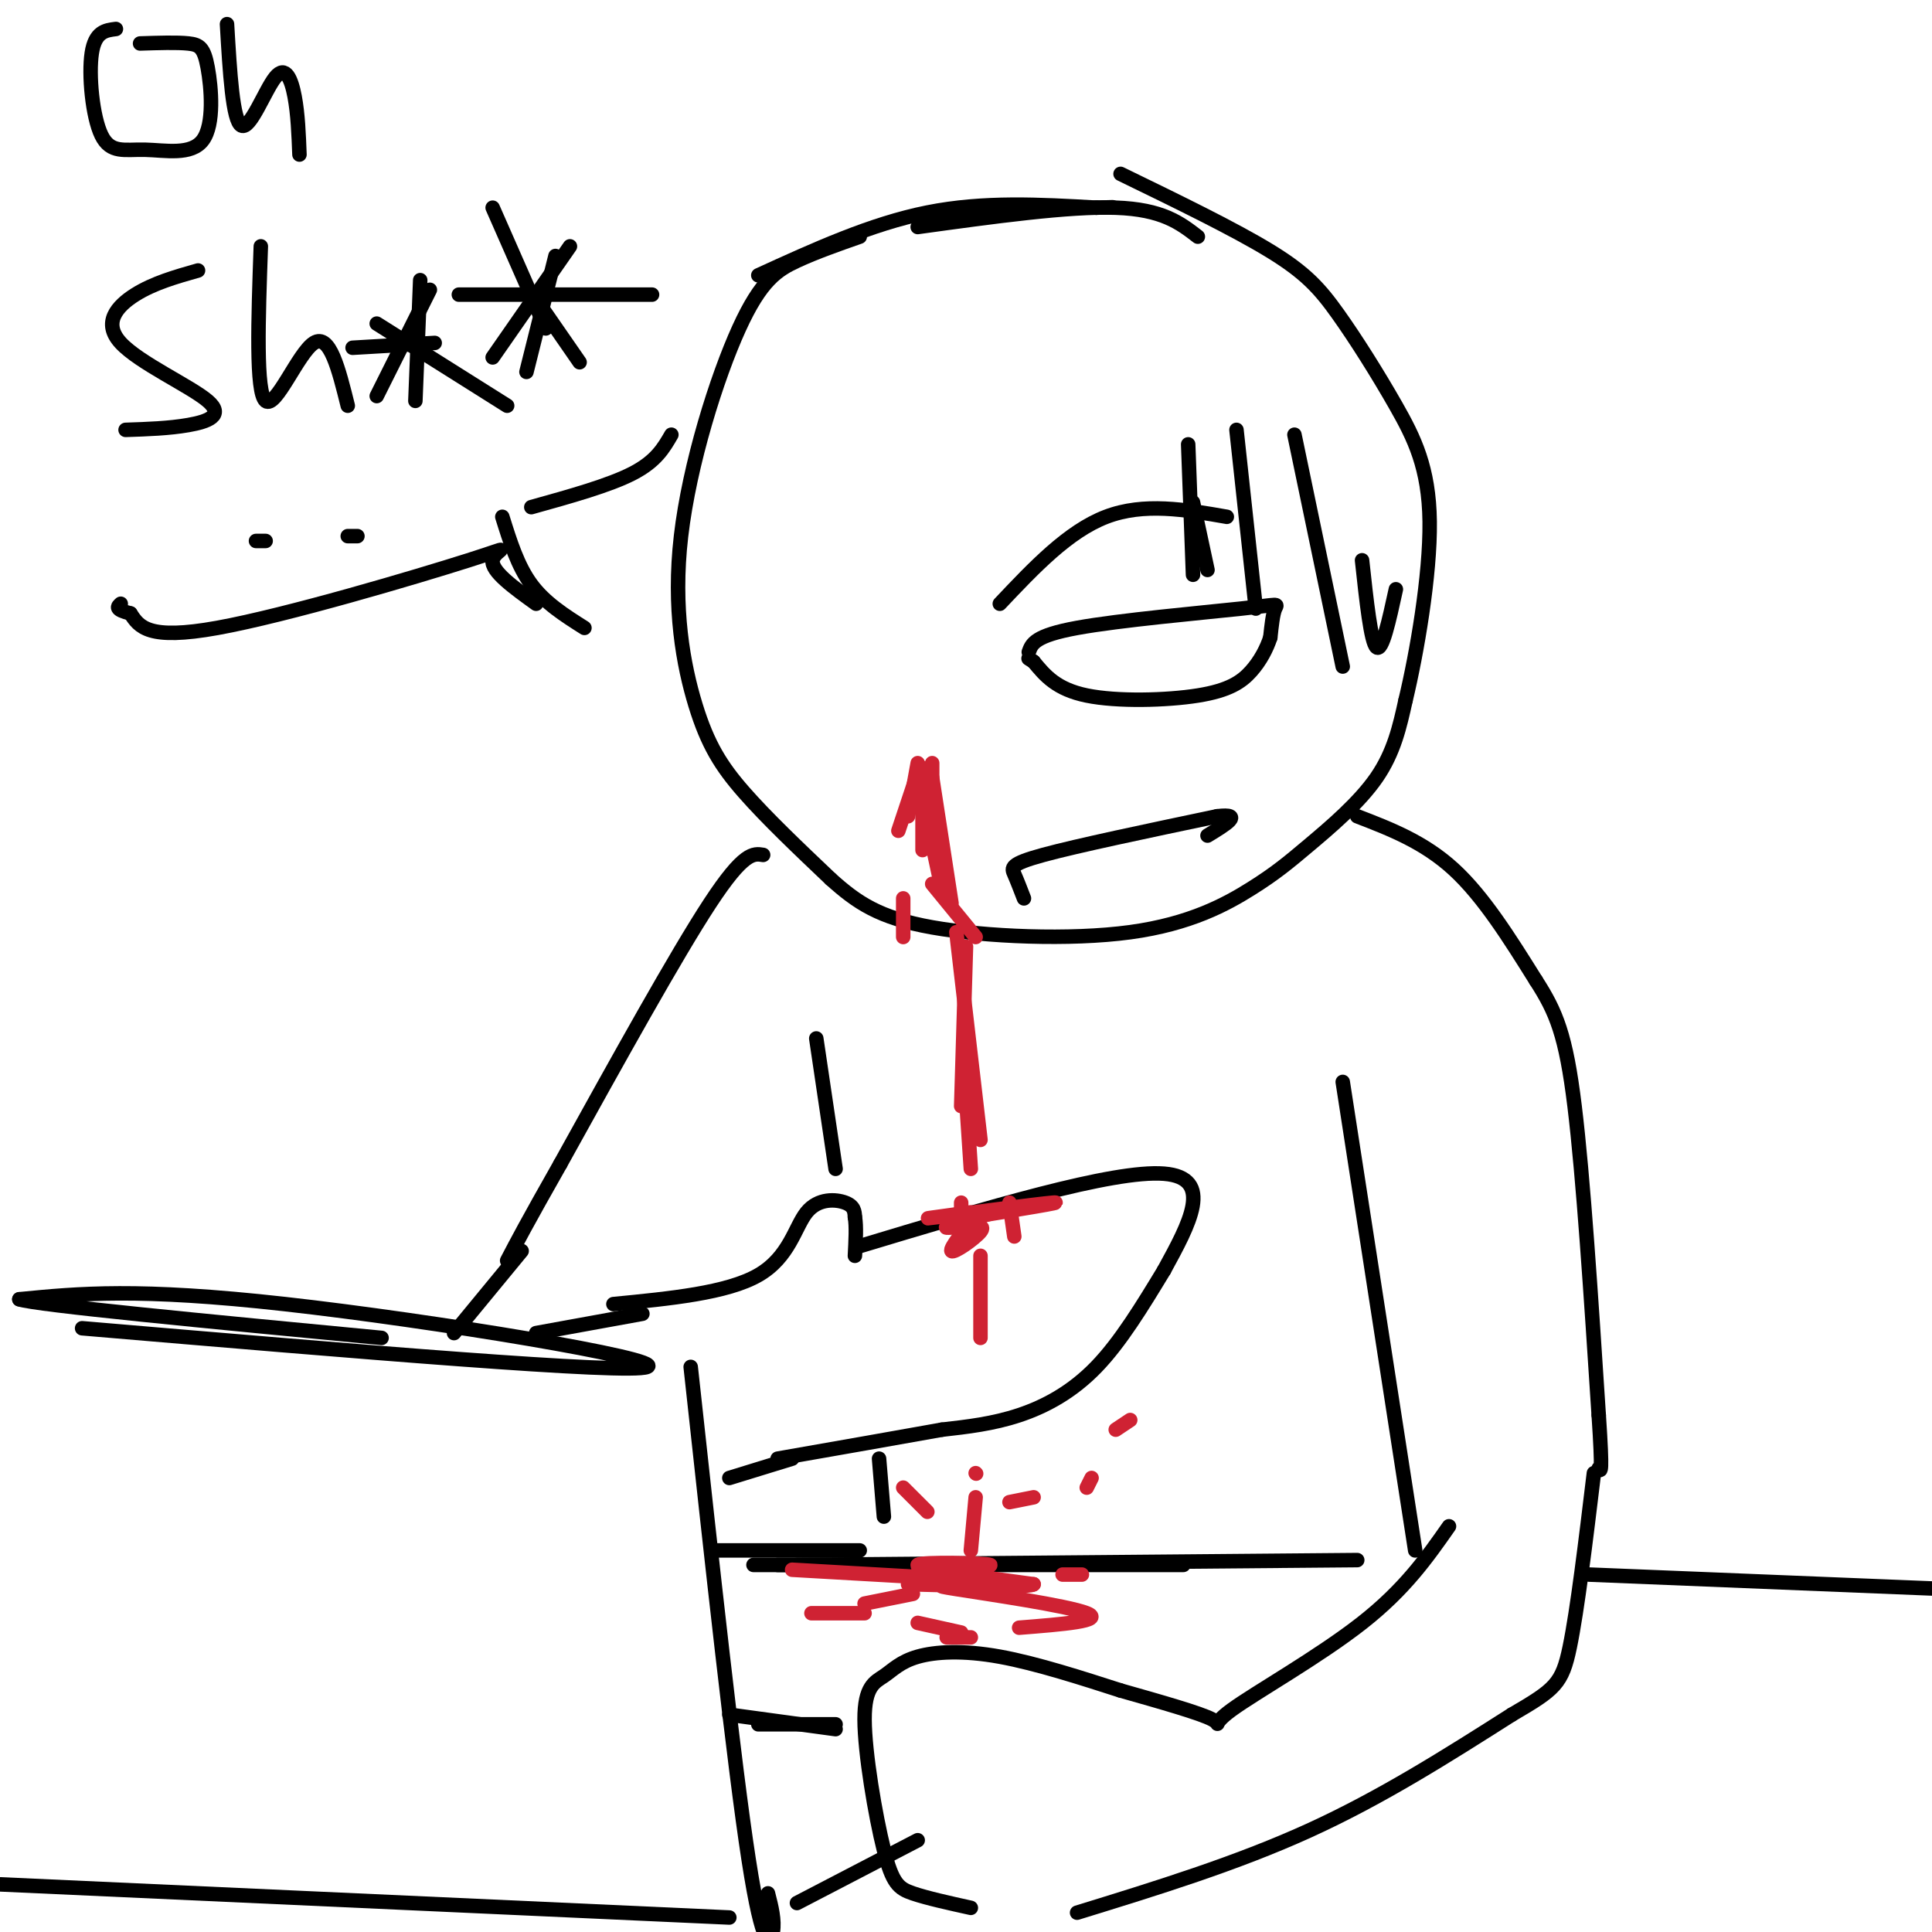 <svg viewBox='0 0 400 400' version='1.1' xmlns='http://www.w3.org/2000/svg' xmlns:xlink='http://www.w3.org/1999/xlink'><g fill='none' stroke='rgb(0,0,0)' stroke-width='3' stroke-linecap='round' stroke-linejoin='round'><path d='M178,49c-4.510,1.579 -9.021,3.158 -13,5c-3.979,1.842 -7.428,3.947 -12,14c-4.572,10.053 -10.267,28.056 -12,43c-1.733,14.944 0.495,26.831 3,35c2.505,8.169 5.287,12.620 10,18c4.713,5.380 11.356,11.690 18,18'/><path d='M172,182c5.422,4.869 9.976,8.043 21,10c11.024,1.957 28.517,2.698 41,1c12.483,-1.698 19.954,-5.837 25,-9c5.046,-3.163 7.666,-5.352 12,-9c4.334,-3.648 10.381,-8.757 14,-14c3.619,-5.243 4.809,-10.622 6,-16'/><path d='M291,145c2.324,-9.666 5.134,-25.830 5,-37c-0.134,-11.170 -3.211,-17.344 -7,-24c-3.789,-6.656 -8.289,-13.792 -12,-19c-3.711,-5.208 -6.632,-8.488 -14,-13c-7.368,-4.512 -19.184,-10.256 -31,-16'/><path d='M157,57c11.667,-5.333 23.333,-10.667 35,-13c11.667,-2.333 23.333,-1.667 35,-1'/><path d='M227,43c5.833,-0.167 2.917,-0.083 0,0'/><path d='M248,49c-3.667,-2.833 -7.333,-5.667 -17,-6c-9.667,-0.333 -25.333,1.833 -41,4'/><path d='M213,135c0.595,-1.696 1.190,-3.393 10,-5c8.810,-1.607 25.833,-3.125 34,-4c8.167,-0.875 7.476,-1.107 7,0c-0.476,1.107 -0.738,3.554 -1,6'/><path d='M263,132c-0.726,2.233 -2.040,4.815 -4,7c-1.960,2.185 -4.566,3.973 -11,5c-6.434,1.027 -16.695,1.293 -23,0c-6.305,-1.293 -8.652,-4.147 -11,-7'/><path d='M214,137c-1.833,-1.167 -0.917,-0.583 0,0'/><path d='M247,104c0.000,0.000 3.000,14.000 3,14'/><path d='M256,89c0.000,0.000 4.000,37.000 4,37'/><path d='M268,90c0.000,0.000 10.000,48.000 10,48'/><path d='M246,92c0.000,0.000 1.000,27.000 1,27'/><path d='M212,186c-0.711,-1.844 -1.422,-3.689 -2,-5c-0.578,-1.311 -1.022,-2.089 6,-4c7.022,-1.911 21.511,-4.956 36,-8'/><path d='M252,169c5.667,-0.667 1.833,1.667 -2,4'/><path d='M282,116c0.917,8.500 1.833,17.000 3,18c1.167,1.000 2.583,-5.500 4,-12'/><path d='M207,125c7.083,-7.500 14.167,-15.000 22,-18c7.833,-3.000 16.417,-1.500 25,0'/><path d='M121,130c-4.083,-2.583 -8.167,-5.167 -11,-9c-2.833,-3.833 -4.417,-8.917 -6,-14'/><path d='M111,125c-4.679,-3.369 -9.357,-6.738 -9,-9c0.357,-2.262 5.750,-3.417 -5,0c-10.750,3.417 -37.643,11.405 -52,14c-14.357,2.595 -16.179,-0.202 -18,-3'/><path d='M27,127c-3.333,-0.833 -2.667,-1.417 -2,-2'/><path d='M110,105c8.083,-2.250 16.167,-4.500 21,-7c4.833,-2.500 6.417,-5.250 8,-8'/><path d='M24,6c-2.161,0.266 -4.322,0.531 -5,5c-0.678,4.469 0.126,13.141 2,17c1.874,3.859 4.817,2.904 9,3c4.183,0.096 9.606,1.242 12,-2c2.394,-3.242 1.760,-10.873 1,-15c-0.760,-4.127 -1.646,-4.751 -4,-5c-2.354,-0.249 -6.177,-0.125 -10,0'/><path d='M47,5c0.589,10.054 1.179,20.107 3,21c1.821,0.893 4.875,-7.375 7,-10c2.125,-2.625 3.321,0.393 4,4c0.679,3.607 0.839,7.804 1,12'/><path d='M41,56c-4.598,1.306 -9.196,2.612 -13,5c-3.804,2.388 -6.813,5.856 -3,10c3.813,4.144 14.450,8.962 18,12c3.550,3.038 0.014,4.297 -4,5c-4.014,0.703 -8.507,0.852 -13,1'/><path d='M54,51c-0.533,15.133 -1.067,30.267 1,32c2.067,1.733 6.733,-9.933 10,-12c3.267,-2.067 5.133,5.467 7,13'/><path d='M89,60c0.000,0.000 -11.000,22.000 -11,22'/><path d='M78,67c0.000,0.000 27.000,17.000 27,17'/><path d='M87,58c0.000,0.000 -1.000,25.000 -1,25'/><path d='M73,72c0.000,0.000 17.000,-1.000 17,-1'/><path d='M118,51c0.000,0.000 -16.000,23.000 -16,23'/><path d='M102,43c0.000,0.000 11.000,25.000 11,25'/><path d='M115,53c0.000,0.000 -6.000,24.000 -6,24'/><path d='M95,61c0.000,0.000 40.000,0.000 40,0'/><path d='M111,62c0.000,0.000 9.000,13.000 9,13'/><path d='M53,112c0.000,0.000 2.000,0.000 2,0'/><path d='M72,111c0.000,0.000 2.000,0.000 2,0'/><path d='M281,169c6.917,2.667 13.833,5.333 20,11c6.167,5.667 11.583,14.333 17,23'/><path d='M318,203c4.200,6.511 6.200,11.289 8,26c1.800,14.711 3.400,39.356 5,64'/><path d='M331,293c0.833,12.500 0.417,11.750 0,11'/><path d='M278,224c0.000,0.000 15.000,97.000 15,97'/><path d='M300,316c-4.560,6.512 -9.119,13.024 -18,20c-8.881,6.976 -22.083,14.417 -27,18c-4.917,3.583 -1.548,3.310 -4,2c-2.452,-1.310 -10.726,-3.655 -19,-6'/><path d='M232,350c-7.663,-2.459 -17.320,-5.606 -25,-7c-7.680,-1.394 -13.383,-1.034 -17,0c-3.617,1.034 -5.149,2.741 -7,4c-1.851,1.259 -4.022,2.069 -4,9c0.022,6.931 2.237,19.981 4,27c1.763,7.019 3.075,8.005 6,9c2.925,0.995 7.462,1.997 12,3'/><path d='M223,396c16.500,-5.083 33.000,-10.167 48,-17c15.000,-6.833 28.500,-15.417 42,-24'/><path d='M313,355c8.978,-5.244 10.422,-6.356 12,-14c1.578,-7.644 3.289,-21.822 5,-36'/><path d='M329,326c0.000,0.000 74.000,3.000 74,3'/><path d='M17,275c56.511,4.800 113.022,9.600 117,8c3.978,-1.600 -44.578,-9.600 -75,-13c-30.422,-3.400 -42.711,-2.200 -55,-1'/><path d='M4,269c3.333,1.167 39.167,4.583 75,8'/><path d='M143,283c4.489,41.222 8.978,82.444 12,102c3.022,19.556 4.578,17.444 5,15c0.422,-2.444 -0.289,-5.222 -1,-8'/><path d='M151,397c0.000,0.000 -154.000,-7.000 -154,-7'/><path d='M165,394c0.000,0.000 25.000,-13.000 25,-13'/><path d='M151,355c0.000,0.000 22.000,3.000 22,3'/><path d='M157,357c0.000,0.000 16.000,0.000 16,0'/><path d='M158,177c-2.000,-0.333 -4.000,-0.667 -11,10c-7.000,10.667 -19.000,32.333 -31,54'/><path d='M116,241c-7.000,12.333 -9.000,16.167 -11,20'/><path d='M169,215c0.000,0.000 4.000,27.000 4,27'/><path d='M127,270c11.774,-1.143 23.548,-2.286 30,-6c6.452,-3.714 7.583,-10.000 10,-13c2.417,-3.000 6.119,-2.714 8,-2c1.881,0.714 1.940,1.857 2,3'/><path d='M177,252c0.333,1.833 0.167,4.917 0,8'/><path d='M178,258c26.250,-7.917 52.500,-15.833 63,-15c10.500,0.833 5.250,10.417 0,20'/><path d='M241,263c-4.489,7.400 -8.978,14.800 -14,20c-5.022,5.200 -10.578,8.200 -16,10c-5.422,1.800 -10.711,2.400 -16,3'/><path d='M195,296c-8.333,1.500 -21.167,3.750 -34,6'/><path d='M161,324c0.000,0.000 40.000,0.000 40,0'/><path d='M156,324c0.000,0.000 89.000,0.000 89,0'/><path d='M165,324c0.000,0.000 116.000,-1.000 116,-1'/><path d='M178,321c0.000,0.000 -30.000,0.000 -30,0'/><path d='M182,302c0.000,0.000 1.000,12.000 1,12'/><path d='M164,302c0.000,0.000 -13.000,4.000 -13,4'/><path d='M133,272c0.000,0.000 -22.000,4.000 -22,4'/><path d='M108,259c0.000,0.000 -14.000,17.000 -14,17'/></g>
<g fill='none' stroke='rgb(207,34,51)' stroke-width='3' stroke-linecap='round' stroke-linejoin='round'><path d='M193,158c0.000,0.000 0.000,17.000 0,17'/><path d='M193,161c0.000,0.000 4.000,26.000 4,26'/><path d='M193,183c0.000,0.000 9.000,11.000 9,11'/><path d='M195,184c0.000,0.000 -3.000,-14.000 -3,-14'/><path d='M190,158c0.000,0.000 -2.000,11.000 -2,11'/><path d='M190,160c0.000,0.000 -4.000,12.000 -4,12'/><path d='M190,162c0.000,0.000 0.100,0.100 0.1,0.1'/><path d='M191,159c0.000,0.000 0.000,17.000 0,17'/><path d='M187,186c0.000,0.000 0.000,8.000 0,8'/><path d='M198,193c0.000,0.000 5.000,43.000 5,43'/><path d='M200,196c0.000,0.000 -1.000,33.000 -1,33'/><path d='M200,227c0.000,0.000 1.000,15.000 1,15'/><path d='M199,249c0.000,0.000 0.000,6.000 0,6'/><path d='M199,255c1.494,-1.637 2.988,-3.274 2,-2c-0.988,1.274 -4.458,5.458 -4,6c0.458,0.542 4.845,-2.560 6,-4c1.155,-1.440 -0.923,-1.220 -3,-1'/><path d='M200,254c-1.800,-0.022 -4.800,0.422 -4,0c0.800,-0.422 5.400,-1.711 10,-3'/><path d='M201,252c10.000,-1.622 20.000,-3.244 17,-3c-3.000,0.244 -19.000,2.356 -24,3c-5.000,0.644 1.000,-0.178 7,-1'/><path d='M209,249c0.000,0.000 1.000,7.000 1,7'/><path d='M203,260c0.000,0.000 0.000,17.000 0,17'/><path d='M202,310c0.000,0.000 -1.000,11.000 -1,11'/><path d='M199,325c-5.554,0.089 -11.107,0.179 -8,0c3.107,-0.179 14.875,-0.625 14,-1c-0.875,-0.375 -14.393,-0.679 -15,0c-0.607,0.679 11.696,2.339 24,4'/><path d='M214,328c-0.333,0.667 -13.167,0.333 -26,0'/><path d='M201,329c-4.578,-0.489 -9.156,-0.978 -3,0c6.156,0.978 23.044,3.422 27,5c3.956,1.578 -5.022,2.289 -14,3'/><path d='M225,308c0.000,0.000 1.000,-2.000 1,-2'/><path d='M202,305c0.000,0.000 0.100,0.100 0.1,0.1'/><path d='M231,296c0.000,0.000 3.000,-2.000 3,-2'/><path d='M209,311c0.000,0.000 5.000,-1.000 5,-1'/><path d='M192,313c0.000,0.000 -5.000,-5.000 -5,-5'/><path d='M189,330c0.000,0.000 -10.000,2.000 -10,2'/><path d='M168,334c0.000,0.000 11.000,0.000 11,0'/><path d='M164,325c0.000,0.000 35.000,2.000 35,2'/><path d='M190,336c0.000,0.000 9.000,2.000 9,2'/><path d='M196,339c0.000,0.000 5.000,0.000 5,0'/><path d='M220,326c0.000,0.000 4.000,0.000 4,0'/></g>
</svg>